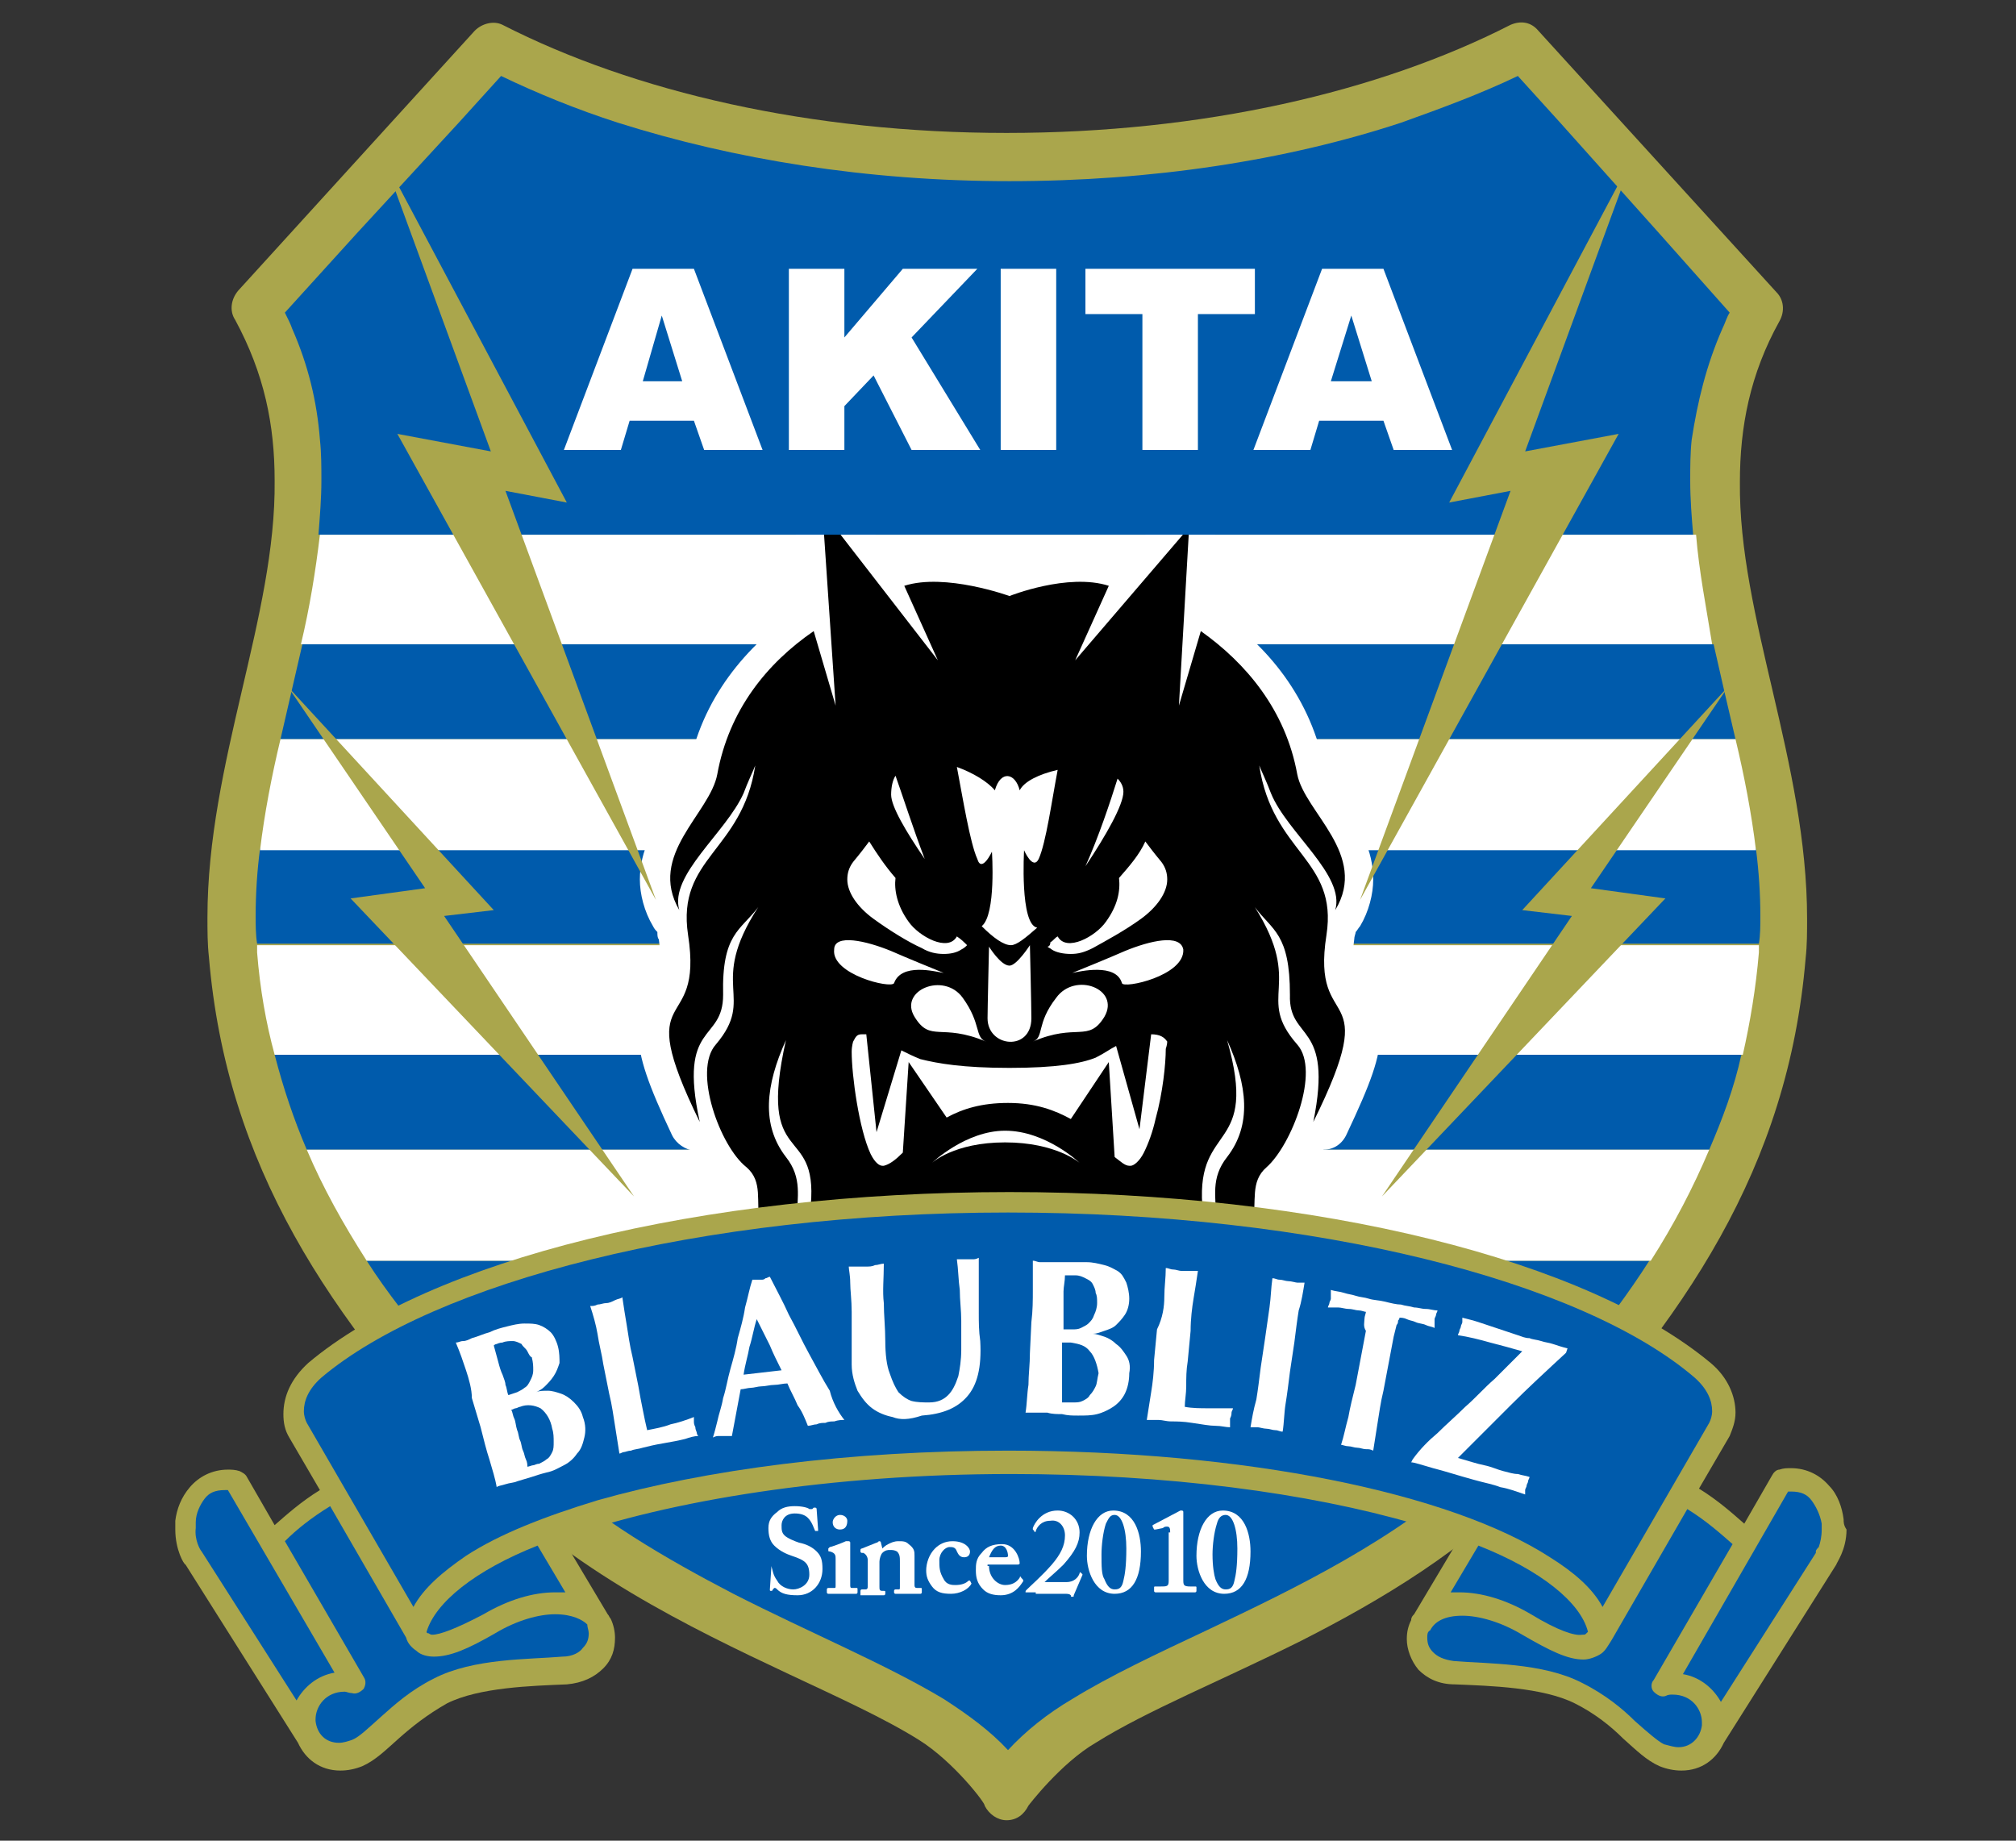 <?xml version="1.0" encoding="utf-8"?>
<!-- Generator: Adobe Illustrator 24.1.2, SVG Export Plug-In . SVG Version: 6.00 Build 0)  -->
<svg version="1.1" id="レイヤー_1" xmlns="http://www.w3.org/2000/svg" xmlns:xlink="http://www.w3.org/1999/xlink" x="0px"
	 y="0px" viewBox="0 0 138 126" style="enable-background:new 0 0 138 126;" xml:space="preserve">
<rect x="0" y="0" width="138" height="126" fill="#333333" stroke="none"/>
<style type="text/css">
	.st0{fill:#AAA64C;}
	.st1{fill:#005BAC;}
	.st2{fill:#FFFFFF;}
</style>
<g>
	<path class="st0" d="M62.9,119.1L62.9,119.1c-2.4-1.5-5.5-2.9-8.9-4.5c-6.8-3.2-14.9-7.1-21.2-13.6C22.5,90.2,15.5,79.8,14.3,65.5
		c-0.1-0.9-0.1-1.8-0.1-2.7c0-10.6,4.7-20.6,4.6-29.9c0-3.8-0.7-7.3-2.7-11c-0.4-0.6-0.3-1.4,0.2-2L32.5,2.1
		c0.5-0.5,1.3-0.7,1.9-0.4c9,4.6,21.1,7.4,34.5,7.4c13.4,0,25.5-2.8,34.5-7.4c0.7-0.3,1.4-0.2,1.9,0.4L121.6,20
		c0.5,0.5,0.6,1.3,0.2,2c-2,3.6-2.7,7.2-2.7,11c-0.1,9.2,4.6,19.2,4.6,29.9c0,0.9,0,1.8-0.1,2.7c-1.2,14.3-8.2,24.7-18.6,35.6
		c-4.7,4.9-10.4,8.3-15.9,11.1c-5.4,2.7-10.6,4.8-14.1,7c-2.4,1.4-4.6,4.3-4.6,4.3c-0.3,0.6-0.8,1-1.5,1c-0.6,0-1.2-0.4-1.5-1
		C67.5,123.5,65.3,120.6,62.9,119.1"/>
	<g>
		<path class="st1" d="M120.5,62.7c0-1.5-0.1-3-0.3-4.6H17.8c-0.2,1.5-0.3,3.1-0.3,4.6c0,0.6,0,1.3,0.1,1.9h102.8
			C120.5,64,120.5,63.4,120.5,62.7"/>
		<path class="st1" d="M117.3,44.1H20.7c-0.5,2.2-1,4.3-1.5,6.5h99.6C118.3,48.5,117.8,46.3,117.3,44.1"/>
		<path class="st1" d="M119.2,72.2H18.8c0.6,2.3,1.3,4.4,2.2,6.5H117C117.9,76.6,118.7,74.5,119.2,72.2"/>
		<path class="st1" d="M36.9,100.3c4,3.7,8.7,6.4,13.3,8.8c5.3,2.7,10.4,4.8,14.4,7.2c1.7,1.1,3.2,2.2,4.4,3.5h0
			c1.2-1.3,2.7-2.5,4.4-3.5c2.6-1.6,5.8-3.1,9.2-4.7c6.1-2.9,13-6.2,18.5-11.3H36.9z"/>
		<path class="st1" d="M112.9,86.3H25.1c1.4,2.2,3.1,4.3,4.9,6.5h78.2C109.9,90.6,111.5,88.5,112.9,86.3"/>
	</g>
	<g>
		<path class="st2" d="M116.1,36.6H21.9c-0.3,2.5-0.7,5-1.3,7.5h96.6C116.8,41.6,116.3,39.1,116.1,36.6"/>
		<path class="st2" d="M118.8,50.6H19.2c-0.6,2.5-1.1,5.1-1.4,7.6h102.4C119.9,55.7,119.4,53.1,118.8,50.6"/>
		<path class="st2" d="M120.4,65.2c0-0.2,0-0.4,0-0.5H17.6c0,0.2,0,0.4,0,0.5c0.2,2.5,0.6,4.8,1.2,7h100.5
			C119.8,70,120.2,67.6,120.4,65.2"/>
		<path class="st2" d="M117,78.7H21c1.1,2.6,2.5,5.1,4.1,7.6h87.9C114.6,83.8,115.9,81.3,117,78.7"/>
	</g>
	<g>
		<path class="st2" d="M52.8,107.2C52.8,107.2,52.8,107.2,52.8,107.2c0.1,0.3,0.1,0.6,0.4,1c0.2,0.4,0.7,0.6,1.1,0.6
			c0.4,0,1.1-0.3,1.1-1c0-0.8-0.3-1-1.2-1.3c-0.3-0.1-0.8-0.3-1.2-0.7c-0.3-0.3-0.4-0.7-0.4-1.2c0-0.5,0.2-0.8,0.6-1.1
			c0.3-0.3,0.7-0.4,1.2-0.4c0.5,0,0.9,0.1,1,0.2c0.1,0,0.1,0,0.2,0l0.1-0.1c0,0,0.1,0,0.1,0c0,0,0.1,0,0.1,0.1
			c0,0.1,0.1,1.3,0.1,1.4c0,0,0,0,0,0.1l-0.1,0c0,0-0.1,0-0.1,0c-0.1-0.2-0.2-0.6-0.5-0.9c-0.2-0.2-0.5-0.3-0.9-0.3
			c-0.7,0-0.9,0.5-0.9,0.8c0,0.3,0,0.5,0.2,0.7c0.2,0.2,0.7,0.4,1,0.5c0.5,0.1,0.9,0.3,1.2,0.6c0.3,0.3,0.4,0.6,0.4,1.2
			c0,1-0.7,1.8-1.7,1.8c-0.7,0-1.1-0.1-1.4-0.4c-0.1-0.1-0.1-0.1-0.2-0.1c0,0-0.1,0.1-0.1,0.1c0,0.1-0.1,0.1-0.1,0.1
			c-0.1,0-0.1,0-0.1-0.1c0-0.1,0.1-1.4,0.1-1.5c0,0,0-0.1,0-0.1L52.8,107.2z"/>
		<path class="st2" d="M57.2,106.7c0-0.2,0-0.4-0.4-0.5c-0.1,0-0.1,0-0.1-0.1V106c0,0,0,0,0.1-0.1c0.1,0,0.9-0.3,1.1-0.4
			c0.1,0,0.1,0,0.2,0c0,0,0.1,0,0.1,0.1c0,0.1,0,0.7,0,1.3v0.9c0,0.3,0,0.6,0,0.7c0,0.1,0,0.2,0.1,0.2h0.3c0.1,0,0.1,0,0.1,0.1v0.2
			c0,0,0,0.1-0.1,0.1c-0.1,0-0.4,0-1,0c-0.5,0-0.8,0-0.9,0c0,0-0.1,0-0.1-0.1v-0.2c0,0,0-0.1,0.1-0.1h0.4c0.1,0,0.1,0,0.1-0.2
			c0-0.2,0-0.5,0-0.7V106.7z M57.5,104.7c-0.3,0-0.5-0.2-0.5-0.5c0-0.2,0.2-0.5,0.5-0.5c0.3,0,0.5,0.2,0.5,0.4
			C58,104.4,57.9,104.7,57.5,104.7"/>
		<path class="st2" d="M60,105.6c0.1,0,0.1-0.1,0.2-0.1c0,0,0.1,0,0.1,0.1l0.1,0.4h0c0.1-0.1,0.2-0.2,0.4-0.3
			c0.2-0.1,0.4-0.2,0.7-0.2c0.3,0,0.5,0,0.7,0.2c0.4,0.3,0.4,0.5,0.4,0.8v1.2c0,0.3,0,0.6,0,0.8c0,0.2,0.1,0.2,0.2,0.2H63
			c0.1,0,0.1,0,0.1,0.1v0.2c0,0,0,0.1-0.1,0.1c-0.1,0-0.3,0-0.9,0c-0.5,0-0.8,0-0.8,0c0,0-0.1,0-0.1-0.1v-0.1c0,0,0-0.1,0.1-0.1h0.2
			c0.1,0,0.1,0,0.1-0.2c0-0.2,0-0.4,0-0.8v-0.9c0-0.3,0-0.5-0.2-0.7c-0.2-0.1-0.3-0.1-0.5-0.1c-0.1,0-0.3,0-0.5,0.2
			c-0.1,0.1-0.2,0.4-0.2,0.6v1.7c0,0.2,0,0.3,0.2,0.3h0.1c0.1,0,0.1,0,0.1,0.1v0.1c0,0,0,0.1-0.1,0.1c0,0-0.3,0-0.8,0
			c-0.5,0-0.8,0-0.8,0c0,0,0,0,0-0.1v-0.2c0,0,0-0.1,0.1-0.1h0.2c0.1,0,0.2,0,0.2-0.2v-1.8c0-0.2-0.1-0.4-0.3-0.5l-0.1,0
			c0,0-0.1,0-0.1-0.1v-0.1c0,0,0-0.1,0.1-0.1L60,105.6z"/>
		<path class="st2" d="M66.5,108.4C66.6,108.4,66.6,108.4,66.5,108.4c-0.2,0.4-0.8,0.7-1.4,0.7c-0.6,0-1-0.1-1.3-0.5
			c-0.3-0.4-0.4-0.7-0.4-1.1c0-0.5,0.2-1.1,0.6-1.5c0.3-0.3,0.7-0.5,1.2-0.5c0.9,0,1.2,0.5,1.2,0.7c0,0.2-0.1,0.4-0.4,0.4
			c-0.3,0-0.4-0.2-0.5-0.4c-0.1-0.3-0.3-0.3-0.5-0.3c-0.3,0-0.7,0.4-0.7,0.9c0,0.5,0,0.8,0.3,1.3c0.2,0.4,0.6,0.4,0.8,0.4
			c0.4,0,0.7-0.1,0.9-0.3c0,0,0,0,0.1,0L66.5,108.4z"/>
		<path class="st2" d="M67.7,107.2c0,0.8,0.6,1.3,1.1,1.3c0.5,0,0.8-0.2,1-0.5c0-0.1,0.1-0.1,0.1,0l0.1,0.1c0,0,0.1,0.1,0,0.2
			c-0.2,0.3-0.6,0.9-1.5,0.9c-0.5,0-0.9-0.1-1.2-0.4c-0.4-0.4-0.5-0.8-0.5-1.3c0-0.4,0-0.8,0.4-1.2c0.3-0.4,0.7-0.6,1.4-0.6
			c0.9,0,1.2,1,1.2,1.3c0,0.1-0.1,0.1-0.2,0.1h-2V107.2z M68.7,106.6c0.2,0,0.3,0,0.3-0.1c0-0.2-0.1-0.7-0.5-0.7
			c-0.4,0-0.6,0.3-0.8,0.8H68.7z"/>
		<path class="st2" d="M70.9,109c-0.1,0-0.2,0-0.3,0c-0.1,0-0.2,0-0.3,0c0,0-0.1,0-0.1,0c0-0.1,0-0.1,0.1-0.2c0.3-0.3,1-0.9,1.7-1.7
			c0.6-0.7,0.9-1.3,0.9-2c0-0.6-0.4-1.1-1-1c-0.6,0-0.9,0.4-1,0.7c0,0.1-0.1,0.1-0.1,0l-0.1-0.1c0,0,0,0,0-0.1
			c0.1-0.3,0.6-1.2,1.7-1.2c0.8,0,1.5,0.6,1.5,1.5c0,0.7-0.3,1.3-1.1,2.2c-0.5,0.5-1,0.9-1.3,1.2h1.5c0.5,0,0.8-0.3,0.9-0.6
			c0-0.1,0.1-0.1,0.1,0c0.1,0,0.1,0.1,0.1,0.1l-0.6,1.4c0,0.1,0,0.1-0.1,0.1c-0.1,0-0.1,0-0.1-0.1c-0.1-0.1-0.2-0.1-0.5-0.1H70.9z"
			/>
		<path class="st2" d="M78.1,106.2c0,1.9-0.6,2.9-1.8,2.9c-1.4,0-1.9-1.6-1.9-2.6c0-1.8,0.7-3.1,1.8-3.1
			C77.7,103.4,78.1,105,78.1,106.2 M75.7,104.3c-0.2,0.6-0.3,1.5-0.3,2.1c0,0.8,0,1.4,0.2,1.7c0.2,0.5,0.4,0.7,0.7,0.7
			c0.3,0,0.5-0.1,0.6-0.6c0.1-0.4,0.2-1,0.2-2.2c0-1.3-0.3-2.3-0.8-2.3C76,103.7,75.9,103.9,75.7,104.3"/>
		<path class="st2" d="M80.1,104.9c0-0.2,0-0.4-0.2-0.4c-0.1,0-0.2,0-0.3,0.1l-0.5,0.1c0,0-0.1,0-0.1,0l-0.1-0.2c0,0,0-0.1,0-0.1
			l1.9-1c0,0,0.1,0,0.1,0c0,0,0.1,0,0.1,0.1c0,0.1,0,1.3,0,2.4v0.3c0,0.3,0,1.8,0,1.9c0,0.4,0,0.5,0.5,0.5h0.3c0.1,0,0.1,0,0.1,0.1
			v0.2c0,0,0,0.1-0.1,0.1c-0.1,0-1.2,0-1.3,0c-0.2,0-1.3,0-1.4,0c0,0-0.1,0-0.1-0.1v-0.2c0-0.1,0-0.1,0.1-0.1h0.3
			c0.5,0,0.6,0,0.6-0.4c0-0.2,0-1.5,0-1.7V104.9z"/>
		<path class="st2" d="M85.6,106.2c0,1.9-0.6,2.9-1.8,2.9c-1.4,0-1.9-1.6-1.9-2.6c0-1.8,0.7-3.1,1.8-3.1
			C85.2,103.4,85.6,105,85.6,106.2 M83.3,104.3c-0.2,0.6-0.3,1.5-0.3,2.1c0,0.8,0.1,1.4,0.2,1.7c0.2,0.5,0.4,0.7,0.7,0.7
			c0.3,0,0.5-0.1,0.6-0.6c0.1-0.4,0.2-1,0.2-2.2c0-1.3-0.3-2.3-0.8-2.3C83.6,103.7,83.4,103.9,83.3,104.3"/>
	</g>
	<g>
		<path class="st2" d="M92.9,67.3c-0.1-0.3-0.3-0.6-0.3-1.4c0-0.4,0-0.9,0.1-1.6l-0.6-0.1c0,0,0,0,0,0l0.6,0.1
			c0-0.2,0.1-0.4,0.1-0.5c0.1-0.1,0.2-0.3,0.3-0.4c0.6-1,0.9-2.2,0.9-3.2c0-2.1-1-3.6-1.8-4.8c-0.8-1.2-1.4-2.2-1.5-2.6
			c-0.9-5-4-8.7-7.5-11c-0.1-0.1-0.2-0.1-0.3-0.2l0.3-5.2c0.1-0.8-0.4-1.6-1.2-1.9c-0.8-0.3-1.7-0.1-2.2,0.5l-3,3.5
			c-0.1-0.1-0.2-0.1-0.3-0.1c-0.9-0.3-1.8-0.4-2.6-0.4c-2,0-3.8,0.5-4.8,0.8c-1-0.3-3-0.8-5.1-0.8c-0.9,0-1.8,0.1-2.7,0.4l0,0
			l-3.4-4.4c-0.5-0.7-1.4-0.9-2.2-0.6c-0.8,0.3-1.3,1.1-1.3,2l0.4,6.3c-0.1,0-0.2,0.1-0.2,0.1c-3.5,2.4-6.6,6-7.5,11
			c0,0.4-0.7,1.4-1.5,2.6c-0.8,1.2-1.8,2.8-1.8,4.8c0,1,0.3,2.2,0.9,3.2c0.1,0.2,0.2,0.3,0.3,0.4c0,0.2,0,0.4,0.1,0.5
			c0.1,0.7,0.1,1.2,0.1,1.6c0,1.1-0.2,1.3-0.5,1.8c-0.1,0.3-0.4,0.6-0.6,1.1c-0.2,0.5-0.4,1.2-0.4,1.9c0,1.7,0.7,3.6,2.3,7
			c0.3,0.6,0.9,1,1.6,1.1c0.5,1,1.1,1.9,2,2.6c0.1,0.1,0,0,0,0.1c0,0,0.1,0.3,0.1,1c0,0.9,0.1,2.5,1.2,4c1.1,1.5,2.9,2.7,6,3.8
			c0.6,0.2,1.3,0.1,1.9-0.3c0.1,0.1,0.3,0.1,0.4,0.2c0.6,0.2,0.8,0.4,1,0.7c0.2,0.3,0.3,0.7,0.3,1.4c0,0.1,0,0.3,0,0.4
			c-0.1,1,0.6,1.8,1.5,2c0.1,0.3,0.2,0.5,0.4,0.8c0.5,0.9,1.4,1.7,2.5,2.4c0.8,0.6,2,0.4,2.6-0.4c0.6-0.8,0.6-1.9-0.1-2.6
			c-0.4-0.4-0.6-0.7-0.7-0.9c0,0,0-0.1,0-0.1c0,0,0-0.1,0.1-0.2c0.3-0.6,1.1-2.1,1.1-4.3c0-0.3,0-0.6,0-0.9c-0.1-1.1-0.3-2-0.4-2.8
			c0.6,0,1.1,0.1,1.4,0.1c0.1,0,0.1,0,0.2,0h0c0.1,0,0.1,0,0.2,0c0.3,0,0.8,0,1.4-0.1c-0.1,0.8-0.3,1.7-0.4,2.8c0,0.3,0,0.6,0,0.9
			c0,1.5,0.4,2.8,0.8,3.5c0.2,0.4,0.3,0.7,0.4,0.9c0,0.1,0,0.1,0,0.1c0,0-0.1,0.1-0.1,0.2c-0.1,0.2-0.3,0.4-0.6,0.7
			c-0.7,0.7-0.8,1.8-0.1,2.6c0.4,0.5,0.9,0.7,1.5,0.7c0.4,0,0.8-0.1,1.1-0.3c1.1-0.7,1.9-1.5,2.5-2.4c0.2-0.3,0.3-0.5,0.4-0.8
			c0.9-0.2,1.6-1.1,1.5-2c0-0.1,0-0.3,0-0.4c0-0.7,0.1-1.1,0.3-1.4c0.2-0.3,0.4-0.5,1-0.7c0.1,0,0.3-0.1,0.4-0.2
			c0.5,0.4,1.2,0.5,1.9,0.3c2.3-0.8,3.9-1.7,5.1-2.8c0.8-0.8,1.4-1.7,1.7-2.5c0.4-1.3,0.3-2.4,0.4-3c0-0.3,0-0.4,0.1-0.5
			c0,0,0,0,0-0.1c0.8-0.7,1.4-1.6,2-2.6c0.7,0,1.3-0.4,1.6-1.1c1.6-3.4,2.3-5.2,2.3-7c0-0.7-0.2-1.4-0.4-1.9
			C93.3,68,93,67.6,92.9,67.3"/>
		<path d="M90.8,64c0.8-5.2-3.7-5.6-4.6-11.6c0.2,0.5,0.5,1.1,0.8,1.9c1.1,2.7,5.1,5.6,4.4,8c2.3-3.8-2.1-6.7-2.6-9.3
			c-0.8-4.4-3.5-7.6-6.6-9.8l-1.5,5.1l0.7-12.2l-7.8,9.1l2.3-5.1c-2.8-0.9-6.8,0.7-6.8,0.7s-4.4-1.6-7.2-0.7l2.3,5.1l-7.9-10.2
			l0.9,13.3l-1.5-5.1c-3.2,2.2-5.8,5.4-6.6,9.8c-0.5,2.7-4.8,5.5-2.6,9.3c-0.7-2.4,3.2-5.3,4.4-8c0.3-0.8,0.6-1.4,0.8-1.9
			c-0.9,5.9-5.4,6.3-4.6,11.6c1.1,7.1-4,3,0.8,12.8c-1.5-6.9,1.6-5.4,1.6-8.7c-0.1-4.2,1.2-4.4,2.4-6c-3.5,5.4-0.1,6.1-2.9,9.4
			c-1.6,1.8,0.3,7,2.1,8.4c2.3,2-2.1,5.3,6.7,8.5c-5.6-3.9-1.7-6.3-4-9.2c-1.7-2.2-1.4-4.9,0-8c-2,8.9,2.2,5.6,1.7,11.3
			c-0.2,3.5,2.6,5,4.5,5.7c2.1,0.8,2.7,2.4,2.5,4.5c1.5-5.2-2.7-4.6-2.7-7.2c0-1.1,0.2-1.8,0.4-2.1c-0.1,1,0.5,2.5,2.2,3.8
			c4,3.1-1.7,5.6,3.5,9.1c-3.1-3.1,0.3-3.1-0.1-7.6c-0.1-1.5-0.7-3-0.3-5c1.5,0.1,2.9,0.2,3.4,0.2h0h0h0h0h0h0
			c0.5,0,1.9-0.1,3.4-0.2c0.4,2-0.1,3.5-0.3,5c-0.4,4.5,3,4.5-0.1,7.6c5.2-3.5-0.5-6.1,3.5-9.1c1.7-1.3,2.3-2.8,2.2-3.8
			c0.2,0.3,0.5,1,0.4,2.1c0,2.6-4.2,2-2.7,7.2c-0.1-2,0.4-3.7,2.5-4.5c1.9-0.7,4.8-2.2,4.5-5.7c-0.4-5.7,3.9-3.6,1.7-11.3
			c1.4,3.1,1.7,5.8,0,8c-2.3,2.9,1.6,5.2-4,9.2c8.7-3.2,4.4-6.5,6.7-8.5c1.7-1.5,3.7-6.6,2.1-8.4c-2.9-3.3,0.5-4-2.9-9.4
			c1.2,1.6,2.4,1.8,2.4,6c-0.1,3.2,3,1.8,1.6,8.7C94.8,66.9,89.7,71,90.8,64"/>
		<path class="st2" d="M79.9,71.3c-0.2-0.3-0.5-0.5-1.1-0.5L78,77.3l-1.6-5.7c-0.4,0.2-0.8,0.5-1.4,0.8c-1,0.4-2.7,0.7-5.9,0.7
			c-3.2,0-4.9-0.3-6.1-0.6c-0.5-0.2-0.9-0.4-1.3-0.6L60,77.5l-0.7-6.7c-0.1,0-0.2,0-0.3,0c-0.3,0-0.4,0.1-0.6,0.5
			c0,0-0.1,0.3-0.1,0.7c0,1.6,0.5,5.3,1.3,7c0.3,0.6,0.6,0.8,0.8,0.8c0,0,0,0,0.1,0c0.4-0.1,0.8-0.4,1.3-0.9l0.4-6.2l2.6,3.8
			c1.1-0.6,2.4-1,4.2-1h0c1.9,0,3.2,0.5,4.3,1.1l2.6-3.9l0.4,6.5c0.4,0.3,0.7,0.6,1,0.6c0,0,0,0,0.1,0c0.2,0,0.6-0.3,0.9-0.9
			c0.3-0.6,0.6-1.4,0.8-2.3c0.5-1.8,0.7-3.8,0.7-4.8C79.9,71.5,79.9,71.3,79.9,71.3 M63.8,79.6c0,0,1.5-1.4,5-1.4
			c3.5,0,5.1,1.4,5.1,1.4s-2.3-2.2-5.1-2.2C66.1,77.4,63.8,79.6,63.8,79.6 M61.2,67.3c0.5-1.4,2.8-0.8,3.4-0.7
			c-0.5-0.2-2.7-1.1-3.6-1.5c-1.7-0.7-3.9-1.2-3.9-0.1C56.9,66.7,61,67.7,61.2,67.3 M77,65.1c-0.9,0.4-3.1,1.3-3.6,1.5
			c0.5-0.1,3-0.7,3.4,0.7c0.1,0.4,4.3-0.5,4.2-2.3C80.8,63.9,78.7,64.4,77,65.1 M62.6,69.6c1.1,1.8,1.8,0.4,4.9,1.7
			c-0.8-0.3-0.3-1.2-1.6-3C64.6,66.5,61.5,67.8,62.6,69.6 M69.1,66.1c-0.6,0-1.4-1.3-1.4-1.3s-0.1,4.3-0.1,4.9c0,2,3,2.3,3,0
			c0-0.8-0.1-5-0.1-5S69.6,66.1,69.1,66.1 M70.7,71.3c3-1.3,3.8,0.1,4.9-1.7c1.1-1.9-2-3.1-3.3-1.3C70.9,70.1,71.5,71,70.7,71.3
			 M59.8,62.9c1.1,0.8,2.4,1.6,3.3,2c0.5,0.3,1,0.4,1.5,0.4c0.5,0,0.9-0.1,1.2-0.3c0.2-0.1,0.3-0.2,0.4-0.3c0,0,0,0-0.1-0.1
			c-0.1-0.1-0.3-0.3-0.6-0.5c-0.6,1.1-2.6,0-3.3-1c-0.8-1.1-1-2.2-0.9-3c-0.7-0.8-1.3-1.7-1.8-2.5c-0.3,0.4-0.6,0.8-1.1,1.4
			c-0.3,0.4-0.4,0.8-0.4,1.2C58,61.1,58.7,62.1,59.8,62.9 M71.7,64.8c0.1,0.1,0.2,0.1,0.3,0.2c0.3,0.2,0.8,0.3,1.3,0.3
			c0.5,0,0.9-0.1,1.5-0.4c0.9-0.5,2.2-1.2,3.3-2c1.1-0.8,1.8-1.8,1.8-2.7c0-0.4-0.1-0.8-0.4-1.2c-0.5-0.6-0.8-1-1.1-1.4
			c-0.4,0.9-1.1,1.7-1.8,2.5c0.1,0.9-0.1,1.9-0.9,3c-0.7,1-2.7,2.1-3.3,1c-0.2,0.1-0.3,0.3-0.5,0.4C71.9,64.7,71.8,64.8,71.7,64.8
			 M61.3,53.1c-0.2,0.3-0.3,0.8-0.3,1.3c0,0.8,1,2.5,2.3,4.4C62.5,56.7,61.8,54.5,61.3,53.1 M67.9,58.3c0,0,0.3,4.3-0.7,5.1
			c0.8,0.8,1.5,1.3,2,1.3c0.4,0,1-0.5,1.8-1.2c-1.2-0.2-0.9-5.3-0.9-5.3s0.6,1.4,1,0.6c0.5-1.1,0.9-4,1.3-6.1
			c-1.3,0.3-2.3,0.8-2.6,1.4c-0.3-1.2-1.3-1.4-1.7,0c-0.5-0.6-1.5-1.2-2.6-1.6c0.4,2.1,0.9,5.2,1.4,6.3
			C67.2,59.8,67.9,58.3,67.9,58.3 M76.5,53.3c-0.5,1.6-1.3,4-2.2,6c1.4-2.1,2.6-4.2,2.6-5.1C76.9,53.8,76.7,53.5,76.5,53.3"/>
	</g>
	<g>
		<g>
			<path class="st0" d="M126.2,104c-0.1-0.8-0.4-1.7-1-2.3c-0.6-0.7-1.5-1.2-2.6-1.2c-0.3,0-0.5,0-0.8,0.1c-0.2,0-0.4,0.2-0.5,0.4
				l-1.9,3.3c-0.8-0.7-1.8-1.6-3.1-2.4l2.1-3.6l0,0c0.2-0.5,0.4-1,0.4-1.6c0-1.1-0.5-2.4-1.7-3.4c-8.4-7-26.7-11.7-48-11.7
				c-21.3,0-39.7,4.7-48,11.7c-1.2,1.1-1.7,2.3-1.7,3.5c0,0.6,0.1,1.1,0.4,1.6l0,0l2.1,3.6c-1.3,0.8-2.3,1.7-3.1,2.4l-1.9-3.3
				c-0.1-0.2-0.3-0.3-0.5-0.4c-0.3-0.1-0.6-0.1-0.8-0.1c-1.1,0-2,0.5-2.6,1.2c-0.6,0.7-0.9,1.5-1,2.3c0,0.2,0,0.4,0,0.6
				c0,1.4,0.6,2.4,0.7,2.4l0,0l7.7,12.2c0.5,1.1,1.5,1.9,2.9,1.9c0,0,0,0,0,0c0.5,0,1-0.1,1.5-0.3c0.9-0.4,1.6-1.1,2.5-1.9
				c0.9-0.8,1.9-1.6,3.3-2.4c2.2-1.1,5.8-1.2,8.2-1.3c1.1-0.1,1.9-0.5,2.5-1.1c0.6-0.6,0.8-1.3,0.8-2.1c0-0.4-0.1-0.9-0.3-1.3h0
				c0,0,0,0,0,0l0,0c0,0,0,0,0,0c-0.1-0.1-0.1-0.2-0.2-0.3l-3.1-5.2c7.3-2.6,18.4-4.4,30.7-4.4c10.7,0,20.4,1.3,27.6,3.4
				c1.1,0.3,2.1,0.6,3.1,1l-3.1,5.2c-0.1,0.1-0.2,0.2-0.2,0.4c-0.2,0.4-0.3,0.8-0.3,1.3c0,0.7,0.3,1.5,0.8,2.1c0.6,0.6,1.4,1,2.5,1
				c2.4,0.1,6,0.2,8.2,1.3c1.4,0.7,2.5,1.6,3.3,2.4c0.9,0.8,1.6,1.5,2.5,1.9c0.5,0.2,1,0.3,1.5,0.3h0c1.4,0,2.4-0.8,2.9-1.9
				l7.7-12.2l0,0c0-0.1,0.7-1,0.7-2.4C126.2,104.4,126.2,104.2,126.2,104"/>
			<g>
				<path class="st1" d="M29.2,111.7c0,0.1,0.1,0.1,0.1,0.1c0.1,0,0.1,0.1,0.3,0.1c0.5,0,1.6-0.4,3.5-1.4c1.7-1,3.4-1.5,4.9-1.5
					c0.2,0,0.5,0,0.7,0l-1.9-3.2C32.5,107.5,29.8,109.7,29.2,111.7"/>
				<path class="st1" d="M38,110.5c-1.1,0-2.6,0.4-4.1,1.3c-1.9,1.1-3.1,1.6-4.2,1.6c-0.4,0-0.9-0.1-1.2-0.4
					c-0.3-0.2-0.6-0.5-0.7-0.9l-5.2-9c-1.3,0.8-2.3,1.6-3.1,2.4l5.4,9.3c0.2,0.3,0.1,0.6,0,0.8c-0.2,0.2-0.5,0.4-0.8,0.3
					c-0.2,0-0.4-0.1-0.5-0.1c-1.3,0-2,1-2,1.9c0,0,0,0.1,0,0.1c0.1,0.9,0.7,1.5,1.6,1.5c0.3,0,0.6-0.1,0.9-0.2
					c0.5-0.2,1.1-0.8,2-1.6c0.9-0.8,2-1.8,3.6-2.6c2.7-1.4,6.5-1.3,8.8-1.5c0.7,0,1.2-0.3,1.4-0.6c0.3-0.3,0.4-0.6,0.4-1
					c0-0.2-0.1-0.4-0.1-0.6C39.9,110.9,39.2,110.5,38,110.5"/>
				<path class="st1" d="M13.8,106.2L13.8,106.2l6.5,10.2c0.5-0.9,1.4-1.7,2.6-1.9L15.6,102c-0.1,0-0.1,0-0.2,0
					c-0.7,0-1.1,0.2-1.4,0.6c-0.3,0.4-0.6,1-0.6,1.6c0,0.1,0,0.2,0,0.4C13.3,105.4,13.7,106.1,13.8,106.2L13.8,106.2z"/>
				<path class="st1" d="M101.2,105.8l-1.9,3.2c0.2,0,0.4,0,0.6,0h0c1.5,0,3.2,0.5,4.9,1.5c1.8,1.1,3,1.5,3.5,1.4
					c0.2,0,0.2,0,0.3-0.1c0,0,0.1-0.1,0.1-0.1C108.2,109.7,105.5,107.5,101.2,105.8"/>
				<path class="st1" d="M97.7,112.1c0,0.4,0.1,0.7,0.4,1c0.3,0.3,0.7,0.5,1.4,0.6c2.3,0.2,6.1,0.1,8.8,1.5c1.6,0.8,2.8,1.8,3.6,2.6
					c0.9,0.8,1.6,1.4,2,1.6c0.4,0.1,0.7,0.2,1,0.2c0.9,0,1.5-0.7,1.6-1.5c0-0.1,0-0.1,0-0.2c0-0.9-0.7-1.9-2-1.9
					c-0.2,0-0.3,0-0.5,0.1c-0.3,0.1-0.6-0.1-0.8-0.3c-0.2-0.2-0.2-0.6,0-0.8l5.4-9.3c-0.8-0.7-1.8-1.6-3.1-2.4l-5.2,9
					c-0.2,0.3-0.4,0.7-0.7,0.9c-0.3,0.2-0.8,0.4-1.2,0.4c-1.1,0-2.3-0.6-4.2-1.7c-1.5-0.9-3-1.3-4.1-1.3c-1.2,0-1.9,0.4-2.2,1l0,0
					C97.7,111.7,97.7,111.9,97.7,112.1"/>
				<path class="st1" d="M124,102.7c-0.3-0.4-0.7-0.6-1.4-0.6c-0.1,0-0.1,0-0.2,0l-7.2,12.5c1.2,0.2,2.1,1,2.6,1.9l6.5-10.2
					c0,0,0,0,0,0c0,0,0,0,0-0.1c0-0.1,0.1-0.2,0.2-0.3c0.1-0.3,0.2-0.7,0.2-1.2c0-0.1,0-0.2,0-0.4
					C124.6,103.7,124.3,103.1,124,102.7"/>
				<path class="st1" d="M109.7,110l7.3-12.6c0.1-0.2,0.2-0.5,0.2-0.8c0-0.7-0.3-1.5-1.2-2.3c-7.7-6.6-25.9-11.3-47-11.3
					c-21.1,0-39.3,4.8-47,11.3c-0.9,0.8-1.2,1.6-1.2,2.3c0,0.3,0.1,0.6,0.2,0.8l7.3,12.6c0.7-1.3,2-2.4,3.6-3.5
					c2.3-1.5,5.4-2.7,9-3.8c7.4-2.1,17.2-3.4,28.1-3.4c16.3,0,30.3,2.9,37.1,7.3C107.7,107.6,109,108.7,109.7,110"/>
			</g>
		</g>
		<g>
			<path class="st2" d="M31.9,93.8c-0.2-0.6-0.4-1.2-0.7-1.9c0.2,0,0.3-0.1,0.5-0.1c0.2,0,0.4-0.1,0.6-0.2c0.4-0.1,0.8-0.3,1.2-0.4
				c0.4-0.2,0.8-0.3,1.2-0.4c0.4-0.1,0.8-0.2,1.2-0.2c0.4,0,0.7,0,1,0.1c0.3,0.1,0.6,0.3,0.8,0.5c0.2,0.2,0.4,0.6,0.5,1
				c0.1,0.4,0.1,0.8,0.1,1.1c-0.1,0.3-0.2,0.6-0.4,0.9c-0.2,0.3-0.4,0.5-0.6,0.7c-0.2,0.2-0.4,0.3-0.6,0.4l0,0
				c0.2-0.1,0.5-0.1,0.8-0.1c0.3,0,0.6,0.1,0.9,0.2c0.3,0.1,0.6,0.3,0.9,0.6c0.3,0.3,0.5,0.6,0.6,1c0.2,0.5,0.2,1,0.1,1.4
				c-0.1,0.4-0.2,0.8-0.5,1.1c-0.2,0.3-0.5,0.6-0.9,0.8c-0.4,0.2-0.7,0.4-1.2,0.5c-0.4,0.1-0.7,0.2-1,0.3c-0.3,0.1-0.7,0.2-1,0.3
				c-0.2,0.1-0.5,0.1-0.8,0.2c-0.3,0.1-0.5,0.1-0.6,0.2c-0.1-0.6-0.3-1.2-0.5-1.9c-0.2-0.6-0.4-1.4-0.6-2.2l-0.6-2
				C32.3,95.1,32.1,94.4,31.9,93.8 M36.1,92.5c-0.1-0.2-0.3-0.3-0.4-0.5c-0.2-0.1-0.4-0.2-0.6-0.2c-0.2,0-0.5,0-0.7,0.1
				C34.2,91.9,34,92,34,92c-0.1,0-0.2,0.1-0.2,0.1c0.1,0.4,0.2,0.7,0.3,1.1c0.1,0.4,0.2,0.7,0.3,0.9c0.1,0.3,0.2,0.5,0.2,0.7
				c0.1,0.2,0.1,0.5,0.2,0.7l0.6-0.2c0.2-0.1,0.4-0.2,0.5-0.3c0.2-0.1,0.3-0.3,0.4-0.5c0.1-0.2,0.2-0.4,0.2-0.7c0-0.3,0-0.5-0.1-0.9
				C36.3,92.9,36.2,92.7,36.1,92.5 M37,96.4c-0.4-0.2-0.9-0.3-1.4-0.1c-0.1,0-0.2,0.1-0.3,0.1c-0.1,0-0.2,0.1-0.3,0.1
				c0.1,0.2,0.1,0.4,0.2,0.6c0.1,0.2,0.1,0.5,0.2,0.8c0.1,0.2,0.1,0.5,0.2,0.7c0.1,0.2,0.1,0.5,0.2,0.7c0.1,0.2,0.1,0.4,0.2,0.6
				c0.1,0.2,0.1,0.4,0.1,0.5c0.1,0,0.3-0.1,0.4-0.1c0.1,0,0.2-0.1,0.4-0.1c0.2-0.1,0.4-0.2,0.5-0.3c0.2-0.1,0.3-0.3,0.4-0.5
				c0.1-0.2,0.1-0.4,0.1-0.7c0-0.3,0-0.6-0.1-0.9C37.7,97.2,37.4,96.7,37,96.4"/>
			<path class="st2" d="M40.9,91.3c-0.1-0.6-0.3-1.3-0.5-1.9c0.2,0,0.3,0,0.5-0.1c0.2,0,0.4-0.1,0.6-0.1c0.2,0,0.4-0.1,0.6-0.2
				c0.2-0.1,0.4-0.1,0.5-0.2c0.1,0.7,0.2,1.3,0.3,1.9c0.1,0.6,0.2,1.4,0.4,2.2l0.4,2c0.1,0.6,0.2,1.1,0.3,1.6c0.1,0.5,0.2,1,0.3,1.4
				c0.5-0.1,1.1-0.2,1.6-0.4c0.5-0.1,1.1-0.3,1.6-0.5c0,0.1,0,0.2,0,0.3c0,0.1,0,0.2,0.1,0.4c0,0.2,0.1,0.3,0.1,0.4
				c0,0.1,0.1,0.2,0.1,0.2c-0.3,0-0.6,0.1-0.9,0.2c-0.4,0.1-0.9,0.2-1.5,0.3c-0.6,0.1-1,0.2-1.4,0.3c-0.3,0.1-0.6,0.1-0.8,0.2
				c-0.2,0-0.4,0.1-0.5,0.1c-0.1,0-0.2,0.1-0.3,0.1c-0.1-0.6-0.2-1.3-0.3-1.9c-0.1-0.6-0.2-1.4-0.4-2.2l-0.4-2
				C41.2,92.7,41,92,40.9,91.3"/>
			<path class="st2" d="M57.8,97.2c-0.2,0-0.4,0-0.7,0.1c-0.2,0-0.4,0-0.6,0.1c-0.2,0-0.4,0-0.6,0.1c-0.2,0-0.4,0.1-0.6,0.1
				c-0.2-0.5-0.4-1-0.7-1.4c-0.2-0.5-0.5-1-0.7-1.5c-0.3,0-0.6,0.1-0.9,0.1c-0.3,0-0.6,0.1-0.9,0.1c-0.2,0-0.5,0.1-0.7,0.1
				c-0.2,0-0.5,0.1-0.7,0.1c-0.1,0.5-0.2,1.1-0.3,1.6c-0.1,0.5-0.2,1.1-0.3,1.6c-0.1,0-0.2,0-0.3,0c-0.1,0-0.2,0-0.3,0
				c-0.1,0-0.2,0-0.3,0c-0.1,0-0.2,0-0.4,0.1c0.1-0.3,0.2-0.7,0.3-1.1c0.1-0.5,0.3-1,0.4-1.6c0.2-0.6,0.3-1.3,0.5-2
				c0.2-0.7,0.4-1.4,0.5-2.1c0.2-0.7,0.4-1.4,0.5-2.1c0.2-0.7,0.3-1.3,0.5-1.9c0.1,0,0.2,0,0.3,0c0.1,0,0.2,0,0.3,0
				c0.1,0,0.2,0,0.3-0.1c0.1,0,0.2-0.1,0.3-0.1c0.4,0.8,0.9,1.7,1.3,2.6c0.5,0.9,0.9,1.8,1.4,2.7c0.5,0.9,0.9,1.7,1.4,2.5
				C57,96,57.4,96.7,57.8,97.2 M51.8,90.3c-0.2,0.6-0.3,1.3-0.5,1.9c-0.1,0.6-0.3,1.2-0.4,1.9l2.6-0.3c-0.3-0.6-0.6-1.2-0.8-1.7
				C52.4,91.5,52.1,90.9,51.8,90.3"/>
			<path class="st2" d="M61.1,97c-0.5-0.1-1-0.3-1.4-0.6c-0.4-0.3-0.7-0.7-1-1.2c-0.2-0.5-0.4-1.1-0.4-1.8c0-0.4,0-0.8,0-1.1
				c0-0.3,0-0.6,0-0.9c0-0.3,0-0.5,0-0.8c0-0.3,0-0.5,0-0.8c0-0.8-0.1-1.5-0.1-2c0-0.5-0.1-0.9-0.1-1.1c0.2,0,0.4,0,0.6,0
				c0.2,0,0.4,0,0.6,0c0.2,0,0.4,0,0.6-0.1c0.2,0,0.4-0.1,0.6-0.1c0,1-0.1,1.9,0,2.7c0,0.8,0.1,1.7,0.1,2.6c0,0.9,0.1,1.7,0.3,2.2
				c0.2,0.6,0.4,1,0.6,1.3c0.3,0.3,0.6,0.5,0.9,0.6c0.4,0.1,0.8,0.1,1.2,0.1c0.6,0,1-0.2,1.3-0.5c0.3-0.3,0.5-0.7,0.7-1.3
				c0.1-0.5,0.2-1.1,0.2-1.8c0-0.7,0-1.3,0-2c0-0.7-0.1-1.4-0.1-2.1c-0.1-0.7-0.1-1.4-0.2-2.1c0.1,0,0.3,0,0.4,0c0.1,0,0.2,0,0.3,0
				c0.1,0,0.2,0,0.4,0c0.1,0,0.2,0,0.4-0.1c0,0.2,0,0.5,0,0.9c0,0.4,0,0.8,0,1.3c0,0.5,0,1,0,1.6c0,0.6,0,1.2,0.1,1.9
				c0.1,1.8-0.2,3-0.9,3.8c-0.7,0.8-1.7,1.2-3.1,1.3C62.2,97.2,61.6,97.2,61.1,97"/>
			<path class="st2" d="M70.7,88.3c0-0.7,0-1.3,0-2c0.2,0,0.3,0.1,0.5,0.1c0.2,0,0.4,0,0.6,0c0.4,0,0.8,0,1.3,0c0.5,0,0.9,0,1.3,0
				c0.4,0,0.8,0.1,1.2,0.2c0.4,0.1,0.7,0.3,0.9,0.4c0.3,0.2,0.4,0.4,0.6,0.8c0.1,0.3,0.2,0.7,0.2,1.1c0,0.4-0.1,0.8-0.3,1.1
				c-0.2,0.3-0.4,0.5-0.6,0.7c-0.2,0.2-0.5,0.3-0.8,0.4c-0.3,0.1-0.5,0.2-0.8,0.2l0,0c0.2,0,0.5,0.1,0.8,0.2
				c0.3,0.1,0.6,0.3,0.8,0.5c0.3,0.2,0.5,0.5,0.7,0.8c0.2,0.3,0.3,0.7,0.2,1.2c0,0.5-0.1,1-0.3,1.4c-0.2,0.4-0.5,0.7-0.8,0.9
				c-0.3,0.2-0.7,0.4-1.1,0.5c-0.4,0.1-0.8,0.1-1.3,0.1c-0.4,0-0.7,0-1.1-0.1c-0.3,0-0.7,0-1-0.1c-0.3,0-0.5,0-0.8,0
				c-0.3,0-0.5,0-0.7,0c0.1-0.6,0.1-1.3,0.2-1.9c0-0.7,0.1-1.4,0.1-2.2l0.1-2.1C70.7,89.7,70.7,89,70.7,88.3 M74.6,92.5
				c-0.3-0.4-0.7-0.5-1.3-0.6c-0.1,0-0.3,0-0.3,0c-0.1,0-0.2,0-0.3,0c0,0.2,0,0.4,0,0.7c0,0.2,0,0.5,0,0.8c0,0.2,0,0.5,0,0.7
				c0,0.3,0,0.5,0,0.7c0,0.2,0,0.5,0,0.7c0,0.2,0,0.4,0,0.5c0.1,0,0.3,0,0.4,0c0.1,0,0.3,0,0.4,0c0.2,0,0.4,0,0.6-0.1
				c0.2-0.1,0.4-0.2,0.5-0.4c0.2-0.2,0.3-0.4,0.4-0.6c0.1-0.2,0.1-0.5,0.2-0.9C75.1,93.4,74.9,92.8,74.6,92.5 M75,88.5
				c0-0.2-0.1-0.4-0.2-0.6c-0.1-0.2-0.3-0.3-0.5-0.4c-0.2-0.1-0.4-0.2-0.7-0.2c-0.2,0-0.4,0-0.4,0c-0.1,0-0.2,0-0.3,0
				c0,0.4-0.1,0.8-0.1,1.1c0,0.4,0,0.7,0,1c0,0.3,0,0.5,0,0.8c0,0.2,0,0.5,0,0.8l0.6,0c0.2,0,0.4,0,0.6-0.1c0.2-0.1,0.4-0.2,0.5-0.3
				c0.2-0.2,0.3-0.3,0.4-0.6c0.1-0.2,0.2-0.5,0.2-0.8C75.1,88.9,75.1,88.7,75,88.5"/>
			<path class="st2" d="M79.7,88.8c0-0.7,0.1-1.3,0.1-2c0.2,0,0.3,0.1,0.5,0.1c0.2,0,0.4,0.1,0.6,0.1c0.2,0,0.5,0,0.6,0
				c0.2,0,0.4,0,0.5,0c-0.1,0.7-0.2,1.3-0.3,1.9c-0.1,0.6-0.2,1.4-0.2,2.2l-0.2,2.1c-0.1,0.6-0.1,1.1-0.1,1.7c0,0.5-0.1,1-0.1,1.4
				c0.5,0.1,1.1,0.1,1.6,0.1c0.5,0,1.1,0,1.7,0c0,0.1-0.1,0.2-0.1,0.3c0,0.1,0,0.2-0.1,0.4c0,0.2,0,0.3,0,0.4c0,0.1,0,0.2,0,0.2
				c-0.3,0-0.6-0.1-1-0.1c-0.4,0-0.9-0.1-1.6-0.2c-0.6-0.1-1.1-0.1-1.4-0.1c-0.4,0-0.6-0.1-0.9-0.1c-0.2,0-0.4,0-0.5,0
				c-0.1,0-0.2,0-0.3,0c0.1-0.6,0.2-1.3,0.3-1.9c0.1-0.6,0.2-1.4,0.2-2.2l0.2-2.1C79.6,90.2,79.7,89.4,79.7,88.8"/>
			<path class="st2" d="M86.9,89.5c0.1-0.7,0.1-1.3,0.2-2c0.2,0,0.3,0.1,0.5,0.1c0.2,0,0.4,0.1,0.6,0.1c0.2,0,0.5,0.1,0.6,0.1
				c0.2,0,0.4,0,0.5,0c-0.1,0.6-0.2,1.3-0.4,1.9c-0.1,0.6-0.2,1.4-0.3,2.2l-0.3,2c-0.1,0.8-0.2,1.6-0.3,2.2
				c-0.1,0.6-0.1,1.3-0.2,1.9c-0.2,0-0.3-0.1-0.5-0.1c-0.2,0-0.4-0.1-0.6-0.1c-0.2,0-0.5-0.1-0.6-0.1c-0.2,0-0.4,0-0.5,0
				c0.1-0.6,0.2-1.2,0.4-1.9c0.1-0.6,0.2-1.4,0.3-2.2l0.3-2C86.7,90.9,86.8,90.2,86.9,89.5"/>
			<path class="st2" d="M93.4,90.3c0-0.2,0.1-0.4,0.1-0.5c-0.1,0-0.3-0.1-0.5-0.1c-0.2,0-0.4-0.1-0.7-0.1c-0.2,0-0.5-0.1-0.7-0.1
				c-0.2,0-0.5,0-0.7,0c0-0.1,0.1-0.2,0.1-0.3c0-0.1,0.1-0.2,0.1-0.3c0-0.1,0-0.2,0-0.3c0-0.1,0-0.2,0-0.3c0.3,0.1,0.6,0.1,0.9,0.2
				c0.3,0.1,0.5,0.1,0.8,0.2c0.3,0.1,0.6,0.1,0.9,0.2c0.3,0.1,0.7,0.1,1.1,0.2c0.4,0.1,0.8,0.2,1.1,0.2c0.3,0.1,0.6,0.1,0.9,0.2
				c0.3,0,0.5,0.1,0.8,0.1c0.3,0,0.5,0.1,0.8,0.1c0,0.1-0.1,0.2-0.1,0.3c0,0.1-0.1,0.2-0.1,0.3c0,0.1,0,0.2,0,0.3c0,0.1,0,0.2,0,0.3
				c-0.2-0.1-0.4-0.1-0.6-0.2c-0.2-0.1-0.5-0.1-0.7-0.2c-0.2-0.1-0.4-0.1-0.6-0.2c-0.2-0.1-0.4-0.1-0.5-0.1c0,0,0,0.1-0.1,0.2
				c0,0.1,0,0.2-0.1,0.3l-0.2,0.8l-0.7,3.7c-0.2,0.8-0.3,1.6-0.4,2.2c-0.1,0.6-0.2,1.3-0.3,1.9c-0.2-0.1-0.3-0.1-0.5-0.1
				c-0.2,0-0.4-0.1-0.6-0.1c-0.2,0-0.4-0.1-0.6-0.1c-0.2,0-0.4-0.1-0.5-0.1c0.2-0.6,0.3-1.2,0.5-1.9c0.1-0.6,0.3-1.4,0.5-2.2
				l0.7-3.7C93.3,90.8,93.4,90.5,93.4,90.3"/>
			<path class="st2" d="M98.4,98.1c0.6-0.6,1.3-1.2,1.9-1.8c0.7-0.6,1.3-1.3,2-1.9c0.7-0.7,1.3-1.3,1.9-1.9l0,0
				c-0.7-0.2-1.4-0.4-2.2-0.6c-0.7-0.2-1.5-0.4-2.2-0.5c0-0.1,0.1-0.2,0.1-0.3c0-0.1,0.1-0.2,0.1-0.3c0-0.1,0.1-0.2,0.1-0.3
				c0-0.1,0-0.2,0-0.3c0.4,0.1,0.8,0.2,1.1,0.3c0.3,0.1,0.6,0.2,0.9,0.3c0.3,0.1,0.6,0.2,0.9,0.3c0.3,0.1,0.6,0.2,0.9,0.3
				c0.3,0.1,0.5,0.2,0.8,0.2c0.2,0.1,0.5,0.1,0.8,0.2c0.3,0.1,0.5,0.1,0.8,0.2c0.3,0.1,0.6,0.2,1,0.3l-0.1,0.3
				c-1.3,1.2-2.6,2.4-3.8,3.6c-1.2,1.2-2.4,2.4-3.6,3.6l0,0c0.7,0.2,1.3,0.4,1.8,0.5c0.5,0.1,0.9,0.3,1.3,0.4c0.4,0.1,0.7,0.2,1,0.2
				c0.3,0.1,0.5,0.1,0.8,0.2c0,0.1-0.1,0.2-0.1,0.3c0,0.1-0.1,0.2-0.1,0.3c0,0.1-0.1,0.2-0.1,0.3c0,0.1,0,0.2,0,0.3
				c-0.6-0.2-1.1-0.4-1.7-0.5c-0.5-0.2-1.1-0.3-1.8-0.5c-1.1-0.3-2-0.6-2.8-0.8c-0.7-0.2-1.3-0.4-1.5-0.4l0.1-0.2
				C97.2,99.2,97.8,98.6,98.4,98.1"/>
		</g>
	</g>
	<path class="st1" d="M117.9,22.5c0.2-0.4,0.3-0.8,0.5-1.1l-4.8-5.4l-6.8-7.6l-2.9-3.2c-2.5,1.2-5.2,2.2-8,3.2
		c-7.9,2.6-17.1,4-26.8,4c-9.8,0-18.9-1.5-26.8-4c-2.8-0.9-5.5-2-8-3.2l-2.9,3.2L24.4,16l-4.9,5.4c0.2,0.4,0.4,0.8,0.5,1.1
		c1.1,2.5,1.7,5,1.9,7.6c0.1,0.9,0.1,1.9,0.1,2.8c0,1.2-0.1,2.4-0.2,3.7h94.1c-0.1-1.2-0.2-2.4-0.2-3.7c0-0.9,0-1.9,0.1-2.8
		C116.2,27.5,116.8,25,117.9,22.5"/>
	<g>
		<polygon class="st0" points="38.8,34.4 26.2,10.7 33.6,30.9 27.2,29.7 44.9,61.6 34.6,33.6 		"/>
		<polygon class="st0" points="33.8,62.3 19.7,47 29.1,60.8 24,61.5 43.4,81.9 30.4,62.7 		"/>
		<polygon class="st0" points="99.2,34.4 111.8,10.7 104.4,30.9 110.8,29.7 93.1,61.6 103.4,33.6 		"/>
		<polygon class="st0" points="104.2,62.3 118.3,47 108.9,60.8 114,61.5 94.6,81.9 107.6,62.7 		"/>
	</g>
	<g>
		<path class="st2" d="M47.5,28.8h-4.4l-0.6,2h-3.9l4.7-12.4h4.2l4.7,12.4h-4L47.5,28.8z M46.7,26.1l-1.4-4.5L44,26.1H46.7z"/>
		<polygon class="st2" points="54,18.4 57.8,18.4 57.8,23.1 61.8,18.4 66.9,18.4 62.4,23.1 67.1,30.8 62.4,30.8 59.8,25.7 
			57.8,27.8 57.8,30.8 54,30.8 		"/>
		<rect x="68.5" y="18.4" class="st2" width="3.8" height="12.4"/>
		<polygon class="st2" points="74.3,18.4 85.9,18.4 85.9,21.5 82,21.5 82,30.8 78.2,30.8 78.2,21.5 74.3,21.5 		"/>
		<path class="st2" d="M94.7,28.8h-4.4l-0.6,2h-3.9l4.7-12.4h4.2l4.7,12.4h-4L94.7,28.8z M93.9,26.1l-1.4-4.5l-1.4,4.5H93.9z"/>
	</g>
</g>
</svg>
